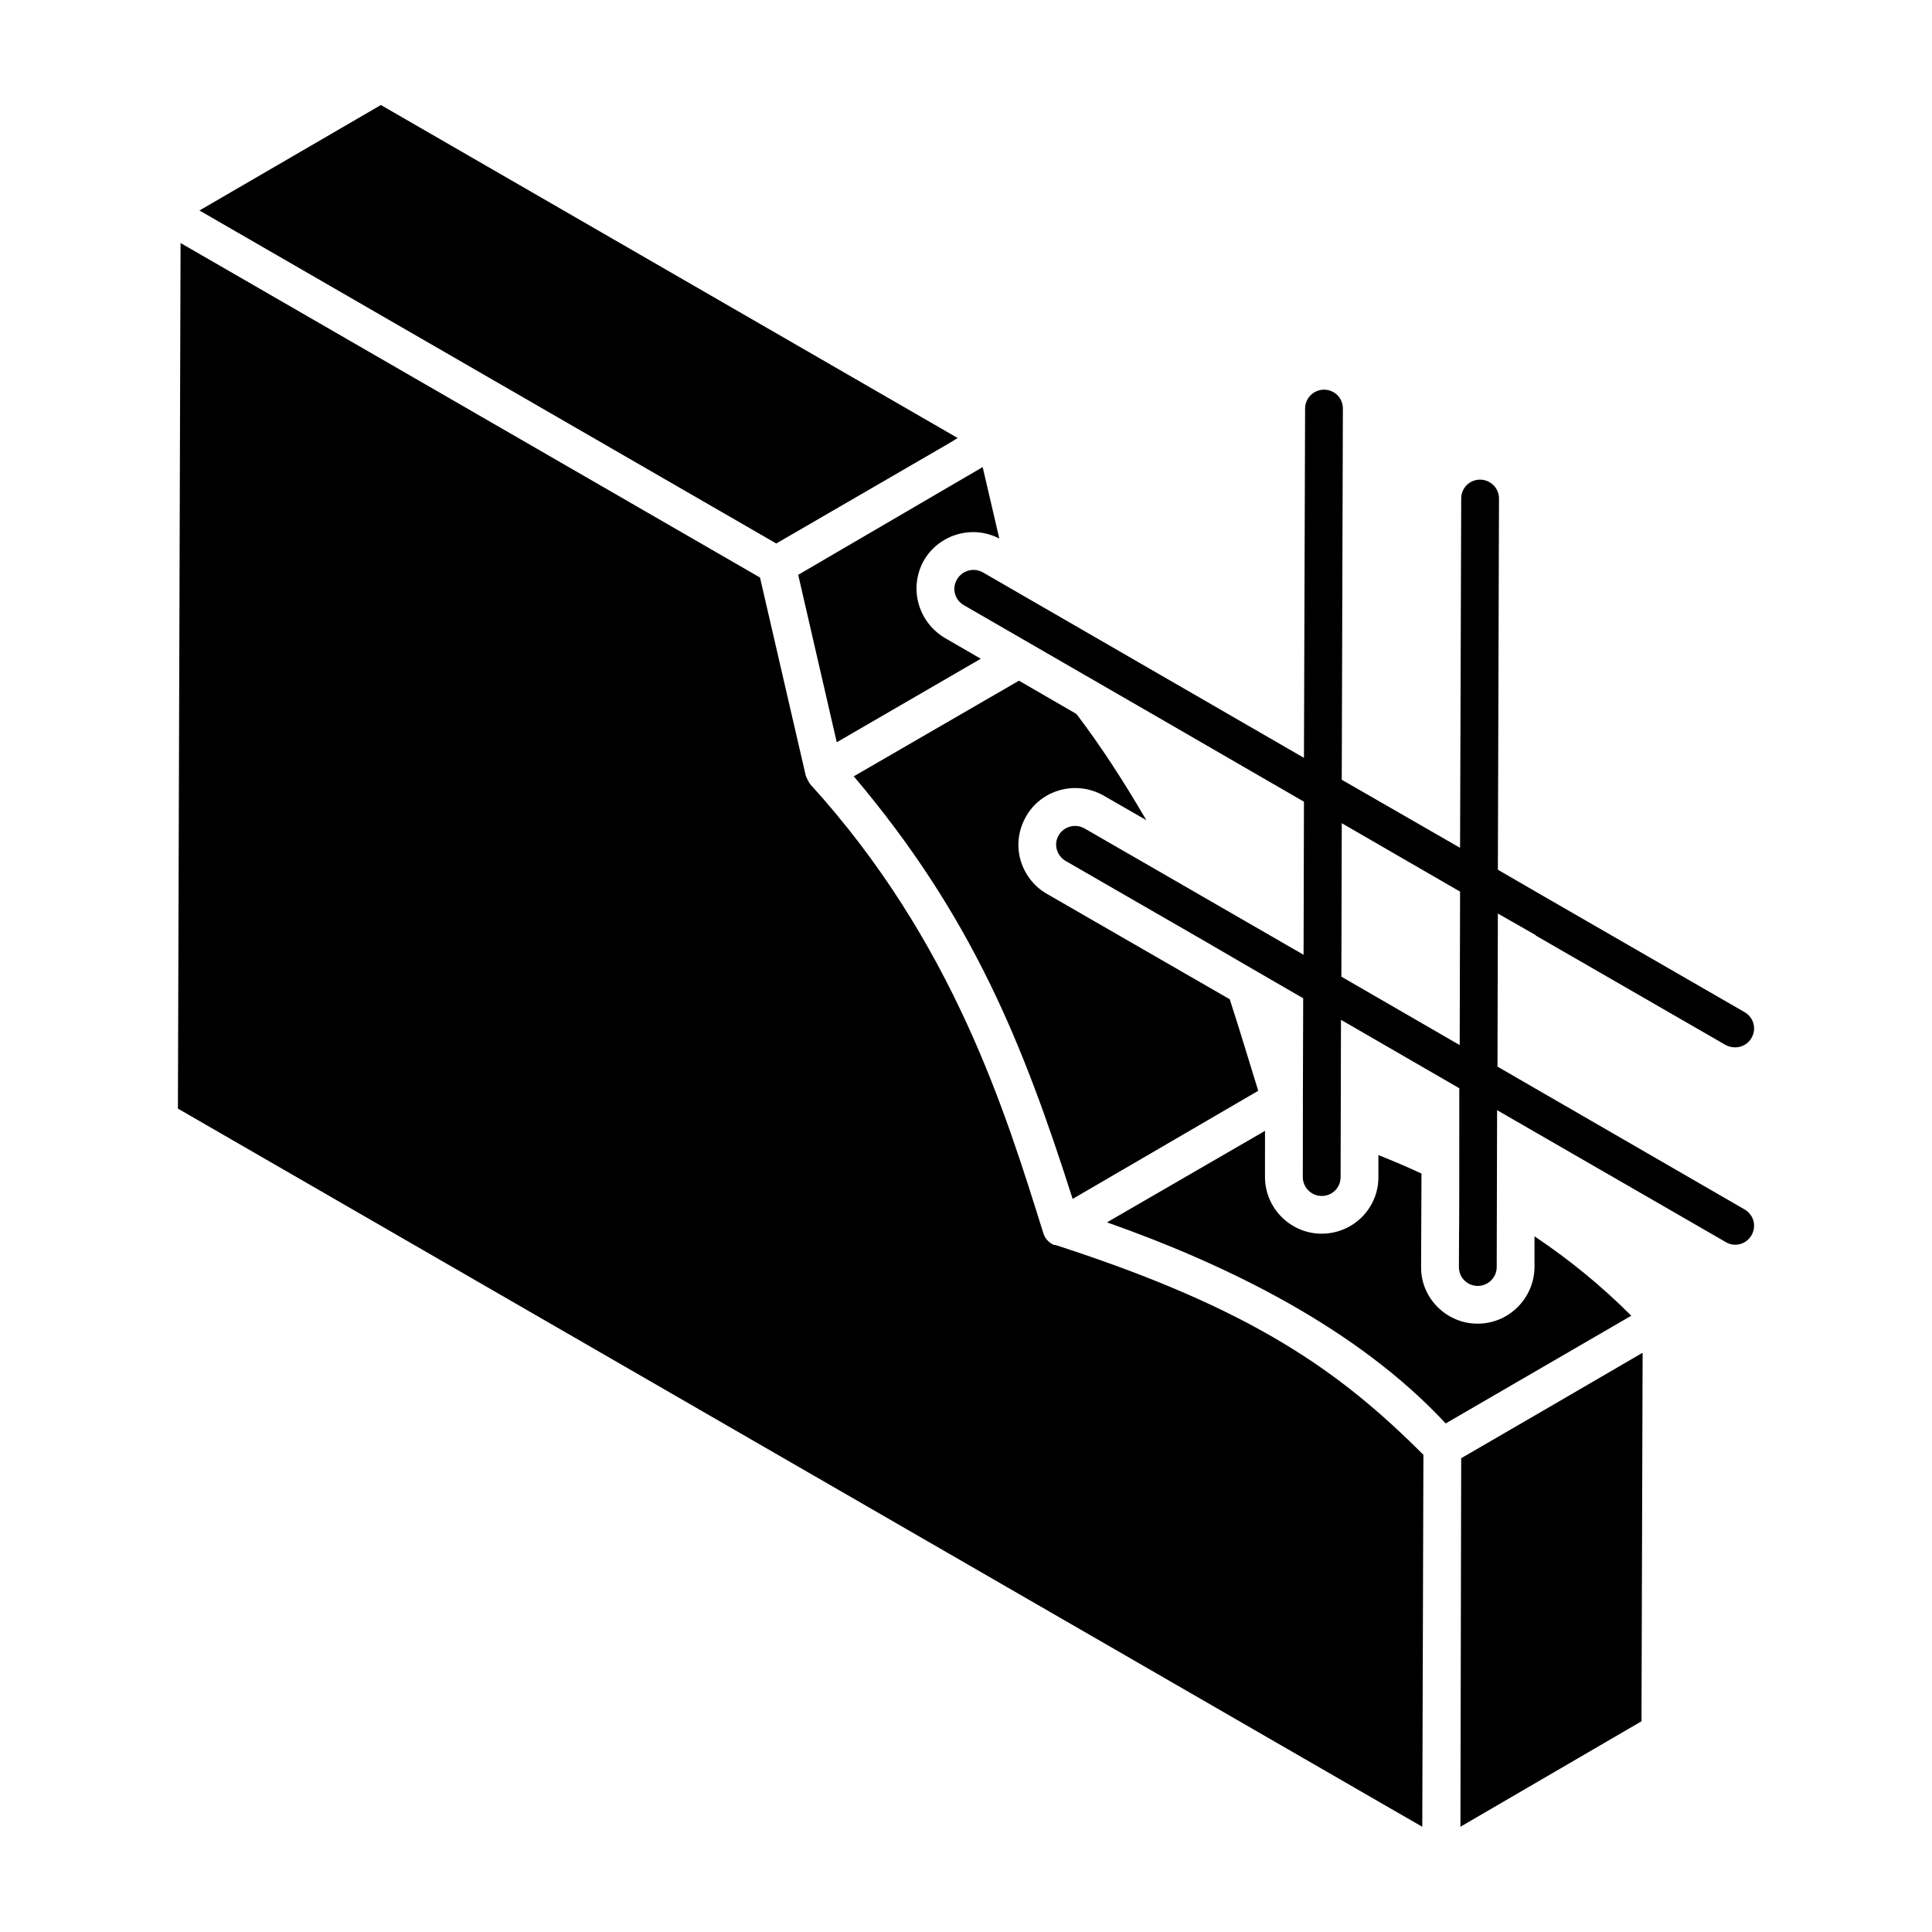 <?xml version="1.0" encoding="UTF-8"?>
<!-- Uploaded to: ICON Repo, www.iconrepo.com, Generator: ICON Repo Mixer Tools -->
<svg fill="#000000" width="800px" height="800px" version="1.1" viewBox="144 144 512 512" xmlns="http://www.w3.org/2000/svg">
 <g>
  <path d="m606.36 464.53c-0.961-0.555-69.762-40.32-65.512-37.863 0-1.703 0.074-30.426 0.102-40.57l10.016 5.711v0.102l50.387 29.051c2.648 1.324 5.543 0.355 6.812-1.902 1.402-2.402 0.602-5.41-1.805-6.812l-55.395-31.953-10.016-5.809c0.41-134.8 0.27-88.309 0.301-98.367 0-2.805-2.305-5.008-5.008-5.008-2.805 0-5.008 2.203-5.008 5.008-0.004 0.953-0.32 98.77-0.301 92.559-2.25-1.301-23.516-13.523-31.355-18.031 0.41-134.8 0.27-88.309 0.301-98.367 0-2.805-2.203-5.008-5.008-5.008-2.703 0-5.008 2.203-5.008 5.008-0.004 0.953-0.32 98.77-0.301 92.559-0.98-0.566-86.145-49.762-85.145-49.184-2.402-1.301-5.41-0.5-6.812 1.902-1.402 2.406-0.602 5.41 1.805 6.812 181.4 104.76-11.07-6.398 90.152 52.09-0.004 0.977-0.074 30.426-0.102 40.57-62.266-35.938-32.773-18.906-58-33.457-2.406-1.402-5.512-0.602-6.91 1.805-1.402 2.402-0.5 5.41 1.902 6.812 123.75 71.348-12.777-7.387 62.906 36.363-0.23 78.375 0.016-8.688-0.102 47.383 0 2.805 2.305 5.008 5.008 5.008 2.805 0 5.008-2.203 5.008-5.008 0.004-0.977 0.102-42.648 0.102-41.672 0.965 0.559 32.316 18.688 31.355 18.133 0 52.078-0.055 27.391-0.102 47.379 0 2.805 2.203 5.008 5.008 5.008 2.703 0 5.008-2.203 5.008-5.008 0.004-0.977 0.105-42.547 0.102-41.57 0.953 0.551 64.641 37.289 60.605 34.961 2.281 1.426 5.449 0.617 6.812-1.805 1.402-2.418 0.602-5.426-1.805-6.828zm-106.88-61.703c0.004-0.977 0.105-41.645 0.102-40.668 0.965 0.559 32.316 18.688 31.355 18.133-0.004 0.977-0.105 41.645-0.102 40.668-0.98-0.57-23.516-13.602-31.355-18.133z"/>
  <path d="m436.47 354.84 11.32 6.512c-6.012-10.316-12.121-19.734-18.531-28.148l-15.227-8.816-43.773 25.344c31.418 37.117 44.883 70.891 58 111.99 0.961-0.559 52.438-30.543 49.184-28.648-4.473-14.434-3.988-13.18-7.512-24.141l-0.008-0.102-48.484-27.949c-6.727-3.844-9.949-12.766-5.512-20.535 3.918-6.918 13.02-9.758 20.543-5.508z"/>
  <path d="m365.75 340.71 38.164-22.137-9.516-5.508c-7.293-4.375-9.582-13.512-5.508-20.637 2.703-4.609 7.711-7.414 13.023-7.414 2.402 0 4.809 0.602 6.91 1.703l-4.406-18.934-48.883 28.547c0.215 0.957 10.895 47.332 10.215 44.379z"/>
  <path d="m349.72 288.03 45.777-26.547 2.305-1.402-152.86-88.25-48.086 27.949c209.57 120.99 137.18 79.195 152.86 88.25z"/>
  <path d="m423.75 473.95h-0.402c-1.402-0.602-2.504-1.805-2.906-3.305-9.992-31.961-23.832-77.176-61.707-118.8-0.297-0.297-1.203-2.152-1.203-2.305-0.219-0.949-12.934-56-12.121-52.488l-153.56-88.652-0.703 229.39c451.3 260.47 296.41 171.08 329.77 190.32l0.301-98.566c-21.984-21.996-45.023-38.633-97.465-55.594z"/>
  <path d="m550.66 471.64v8.215c-0.102 8.215-6.812 14.926-15.027 14.926h-0.102c-8.215 0-15.027-6.812-14.926-15.027l0.102-24.742c-3.606-1.703-7.414-3.305-11.418-4.91v5.91c0 8.215-6.711 14.926-15.027 14.926-8.312 0-15.027-6.812-15.027-15.027l0.004-12.219c-0.965 0.559-44.621 25.836-41.871 24.242 32.168 11.355 66.453 28.195 89.754 53.293l49.184-28.547c-7.812-7.816-16.227-14.73-25.645-21.039z"/>
  <path d="m531.23 530.44-0.203 97.668 47.984-27.949 0.301-97.668-24.441 14.227z"/>
 </g>
</svg>